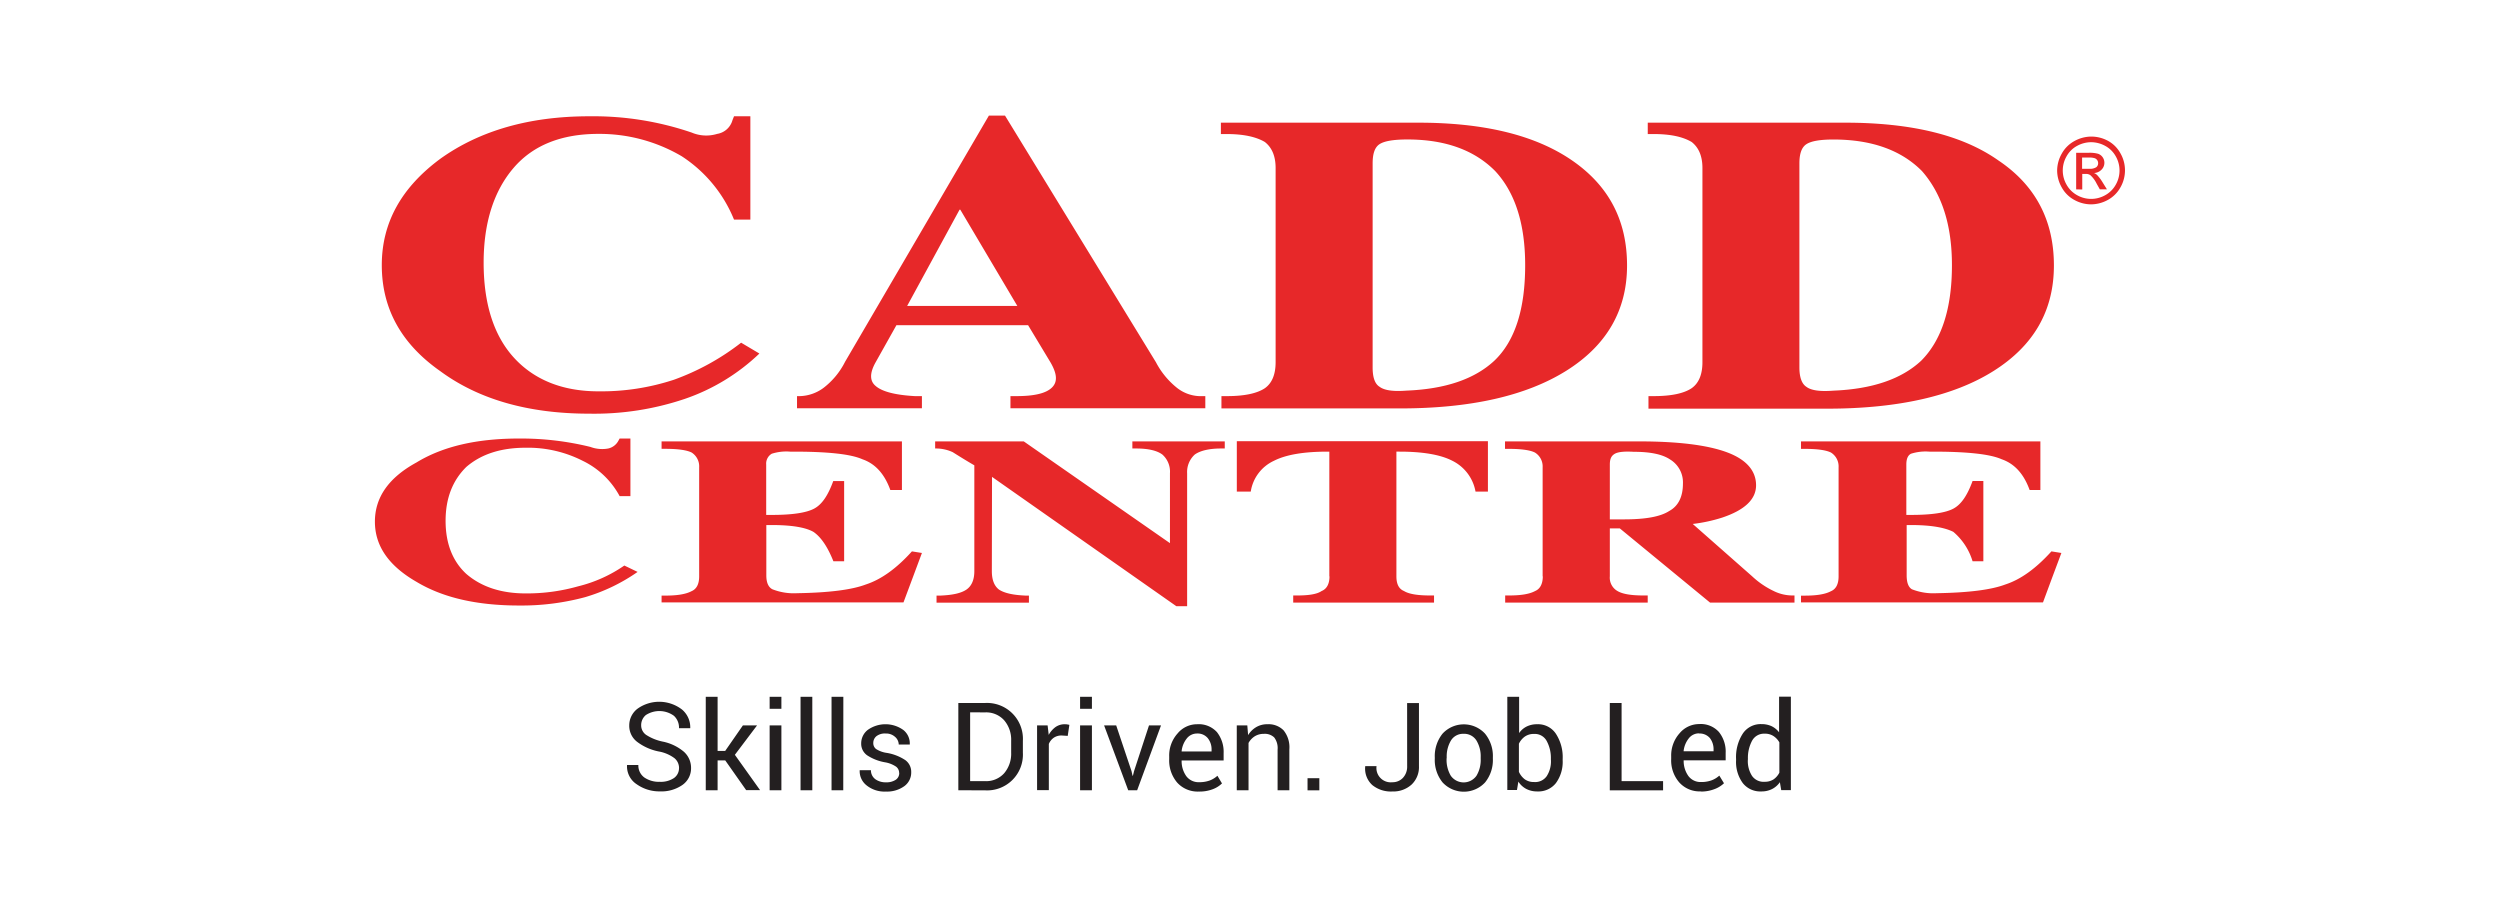 <svg id="Layer_1" data-name="Layer 1" xmlns="http://www.w3.org/2000/svg" viewBox="0 0 595.28 216"><defs><style>.cls-1{fill:#e72829;}.cls-2{fill:#231f20;}</style></defs><path class="cls-1" d="M495.77,40.19h1.7a2.77,2.77,0,0,0,1.67-.37,1.17,1.17,0,0,0,.45-1,1.18,1.18,0,0,0-.22-.69,1.22,1.22,0,0,0-.6-.46,4.28,4.28,0,0,0-1.4-.16h-1.6Zm-1.41,4.9V36.38h3a7.41,7.41,0,0,1,2.23.24,2.22,2.22,0,0,1,1.09.84,2.27,2.27,0,0,1,.4,1.28,2.3,2.3,0,0,1-.68,1.66,2.65,2.65,0,0,1-1.8.8,2.08,2.08,0,0,1,.73.46,10.11,10.11,0,0,1,1.3,1.72l1.06,1.71H500l-.77-1.37a6.7,6.7,0,0,0-1.48-2,1.72,1.72,0,0,0-1.12-.3h-.82v3.7Zm3.55-11.23a7,7,0,0,0-3.32.87,6.25,6.25,0,0,0-2.52,2.5,6.76,6.76,0,0,0,0,6.74,6.46,6.46,0,0,0,2.5,2.5,6.79,6.79,0,0,0,6.72,0,6.39,6.39,0,0,0,2.5-2.5,6.79,6.79,0,0,0,0-6.74,6.28,6.28,0,0,0-2.53-2.5A7.06,7.06,0,0,0,497.91,33.86Zm0-1.34a8.36,8.36,0,0,1,4,1,7.48,7.48,0,0,1,3,3,8.13,8.13,0,0,1,0,8.08,7.55,7.55,0,0,1-3,3,8.38,8.38,0,0,1-4,1.06,8.28,8.28,0,0,1-4-1.06,7.47,7.47,0,0,1-3-3,8.15,8.15,0,0,1-1.08-4,8.26,8.26,0,0,1,1.09-4,7.54,7.54,0,0,1,3-3A8.39,8.39,0,0,1,497.91,32.52Zm-69.07,111v-1.69h.87c2.82,0,4.89-.32,6.27-1.06,1.19-.5,1.81-1.69,1.81-3.51v-26a3.89,3.89,0,0,0-1.81-3.5c-1.13-.57-3.2-.88-6.27-.88h-.87V105.1h57v11.58h-2.56c-1.38-3.82-3.58-6.26-6.64-7.32-2.82-1.26-8.33-1.82-16.47-1.82h-.76a11.5,11.5,0,0,0-4.38.5c-.75.38-1.11,1.25-1.11,2.57v12h1.11c4.9,0,8.21-.5,10.08-1.49s3.33-3.14,4.58-6.58h2.57v19.1h-2.57a14.74,14.74,0,0,0-4.58-7c-2.12-1.06-5.44-1.62-10.08-1.62H454V137c0,1.75.43,2.81,1.24,3.31a13.91,13.91,0,0,0,5.89.94q11.36-.18,16.34-2.07c3.69-1.19,7.32-3.82,11-7.89l2.37.38-2.2,5.88-2.18,5.89H428.84Zm-45.52-19.85h3.32c5.13,0,8.71-.62,10.83-2,2.2-1.19,3.26-3.44,3.26-6.57a6.38,6.38,0,0,0-3.07-5.7c-1.88-1.26-4.77-1.82-8.64-1.82-2.19-.13-3.75,0-4.57.5s-1.13,1.25-1.13,2.57Zm-16,13.59v-26a3.88,3.88,0,0,0-1.83-3.5c-1.11-.57-3.19-.88-6.25-.88h-.88V105.1h31.88c9.32,0,16.27.87,20.9,2.57s7,4.38,7,7.88q0,5-8.08,7.7a37.26,37.26,0,0,1-7,1.51l14.14,12.46a20.17,20.17,0,0,0,5.14,3.51,10.12,10.12,0,0,0,4.57,1.06h.38v1.69H407.18L385.7,125.82h-2.38v11.4a3.65,3.65,0,0,0,1.82,3.51c1.25.74,3.32,1.06,6.26,1.06h.94v1.69H358.4v-1.69h.88c2.82,0,4.89-.32,6.25-1.06C366.73,140.23,367.36,139,367.36,137.22Zm-50.79,0V107.54h-.37c-5.63,0-9.9.69-12.84,2.19a9.7,9.7,0,0,0-5.5,7.32h-3.32v-12h59.79v12h-2.95a10.19,10.19,0,0,0-5.49-7.32c-2.9-1.5-7.15-2.19-12.66-2.19h-.69v29.68c0,1.82.56,3,1.81,3.51,1.2.74,3.33,1.06,6.21,1.06h.94v1.69H307.93v-1.69h.94c2.81,0,4.76-.32,5.82-1.06C315.94,140.23,316.57,139,316.57,137.22ZM236.17,136c0,2.06.57,3.51,1.69,4.38,1.32.87,3.45,1.32,6.4,1.44H245v1.69H223v-1.69h.87c2.94-.12,5-.57,6.26-1.44S232,138,232,136V110.8c-.87-.5-2.57-1.51-5.14-3.13a9.47,9.47,0,0,0-4-.88h-.19V105.1h21.1l34.81,24.23V112.68a5.44,5.44,0,0,0-1.81-4.45c-1.25-.93-3.31-1.44-6.26-1.44h-.88V105.1h22v1.69h-.88c-2.81,0-4.95.51-6.26,1.44a5.61,5.61,0,0,0-1.82,4.45v31.67h-2.56l-43.9-30.8Zm-78.64,7.51v-1.69h.88c2.81,0,4.88-.32,6.27-1.06,1.18-.5,1.8-1.69,1.8-3.51v-26a3.9,3.9,0,0,0-1.8-3.5c-1.13-.57-3.21-.88-6.27-.88h-.88V105.1h57.23v11.58H212c-1.38-3.82-3.57-6.26-6.64-7.32-2.82-1.26-8.33-1.82-16.47-1.82h-.75a11.43,11.43,0,0,0-4.38.5,2.73,2.73,0,0,0-1.32,2.57v12h1.32c4.88,0,8.2-.5,10.08-1.49s3.32-3.14,4.57-6.58H201v19.1h-2.56c-1.38-3.44-2.94-5.76-4.76-7-1.88-1.06-5.13-1.62-9.89-1.62h-1.32V137c0,1.75.5,2.81,1.44,3.31a13.91,13.91,0,0,0,5.89.94q11.37-.18,16.34-2.07c3.68-1.19,7.33-3.82,11-7.89l2.38.38-2.19,5.88-2.2,5.89h-57.6Zm270.93-56c0,2.32.57,3.88,1.64,4.58,1.12.87,3.24,1.18,6.44.93,9.27-.37,16.22-2.75,20.92-7.13q7.32-7.34,7.32-22.73c0-9.58-2.38-17-7.13-22.42-4.95-5-12-7.52-21.11-7.52-3.2,0-5.32.38-6.44,1.13s-1.64,2.26-1.64,4.57Zm-23.09-1.25V40c0-2.82-.88-4.88-2.58-6.2-2.13-1.25-5.07-1.88-9-1.88h-1.44V29.21h47c15.77,0,27.93,2.95,36.5,9,8.77,5.88,13.21,14.2,13.21,25s-4.82,19.09-14.33,25.1-22.86,9-39.65,9H392.52V94.32h1.26c4.13,0,7.14-.63,9-1.87C404.49,91.26,405.37,89.19,405.37,86.25ZM326.84,87.5c0,2.32.51,3.88,1.63,4.58,1.13.87,3.25,1.18,6.45.93,9.27-.37,16.21-2.75,20.91-7.13q7.34-7,7.33-22.73,0-14.74-7.14-22.42c-4.95-5-11.9-7.52-20.91-7.52-3.32,0-5.51.38-6.64,1.13s-1.63,2.26-1.63,4.57Zm-23.1-1.25V40c0-2.82-.88-4.88-2.58-6.2q-3.18-1.87-9-1.88h-1.45V29.21h47c15.65,0,27.85,2.95,36.63,9s13.08,14.33,13.08,25S382.57,82.24,373,88.25s-22.84,9-39.62,9H290.84V94.32h1.32c4.13,0,7.12-.63,9-1.87C302.86,91.26,303.74,89.19,303.74,86.25ZM216,72.85h26.24L228.66,49.93h-.18Zm-14.84,13.4,34.31-58.73h3.83l35.94,58.73a19.16,19.16,0,0,0,5.14,6.2,9.18,9.18,0,0,0,6.06,1.87H287v2.89h-46.4V94.32h1.44c4.32,0,7.07-.68,8.46-2.06s1.18-3.32-.38-6l-5.32-8.83H213.45l-4.95,8.83c-1.44,2.57-1.44,4.44,0,5.64,1.56,1.37,4.76,2.18,9.51,2.43h1.51v2.89H189.78V94.32h.74a9.88,9.88,0,0,0,5.7-2.06A18.06,18.06,0,0,0,201.17,86.25Zm-20.34-2.07A48.28,48.28,0,0,1,163,95a67.33,67.33,0,0,1-22.72,3.5c-14.4,0-26.24-3.37-35.37-10.07-9.33-6.52-14-14.91-14-25.3,0-10.08,4.64-18.48,14-25.37,9.38-6.69,21.22-10.07,35.37-10.07a72.47,72.47,0,0,1,24.43,3.88,8.88,8.88,0,0,0,6.06.31,4.53,4.53,0,0,0,3.64-3.26l.37-.93h3.89v24.6h-3.89a32.61,32.61,0,0,0-12.46-15.09,38.64,38.64,0,0,0-19.85-5.32c-8.76,0-15.53,2.69-20.16,8.08s-7.15,12.89-7.15,22.6,2.39,17.28,7.15,22.54,11.52,8.08,20.16,8.08a55.39,55.39,0,0,0,18-2.76,58.14,58.14,0,0,0,16-8.82Zm-29,52a43,43,0,0,1-12.46,6,58.06,58.06,0,0,1-15.77,2c-10.09,0-18.16-1.88-24.42-5.64-6.64-3.82-9.9-8.57-9.9-14.33s3.26-10.46,9.9-14.09c6.26-3.82,14.33-5.7,24.42-5.7a68.9,68.9,0,0,1,17,2,8,8,0,0,0,4.2.38,3.62,3.62,0,0,0,2.44-1.82l.31-.56h2.57v13.71h-2.57a19.65,19.65,0,0,0-8.76-8.39,28.76,28.76,0,0,0-13.59-3.13c-5.89,0-10.58,1.5-14.15,4.57-3.26,3.2-4.94,7.45-4.94,12.84s1.68,9.64,4.94,12.64c3.57,3.07,8.26,4.64,14.15,4.64a44.68,44.68,0,0,0,12.47-1.69,33.12,33.12,0,0,0,11-4.95Z"/><path class="cls-2" d="M416.18,181a6.53,6.53,0,0,0,1,3.75,3.34,3.34,0,0,0,3,1.4,3.81,3.81,0,0,0,2.11-.56,4.34,4.34,0,0,0,1.4-1.61v-7.21a4.36,4.36,0,0,0-1.41-1.51,3.65,3.65,0,0,0-2.08-.56,3.23,3.23,0,0,0-3,1.66,8.65,8.65,0,0,0-1,4.35Zm-2.8-.29a10.28,10.28,0,0,1,1.58-6,5.11,5.11,0,0,1,4.46-2.29,5.61,5.61,0,0,1,2.41.49,5,5,0,0,1,1.79,1.46v-8.49h2.81v22.26h-2.3l-.32-1.89a5,5,0,0,1-1.86,1.63,5.49,5.49,0,0,1-2.56.57,5.29,5.29,0,0,1-4.42-2,8.47,8.47,0,0,1-1.59-5.39Zm-8.85-6.09a3.06,3.06,0,0,0-2.41,1.19,5.9,5.9,0,0,0-1.23,3l0,.08h7.13v-.38a4.33,4.33,0,0,0-.88-2.77A3.2,3.2,0,0,0,404.53,174.66Zm.43,13.82a6.5,6.5,0,0,1-5.12-2.15,8,8,0,0,1-1.91-5.57v-.63a7.91,7.91,0,0,1,2-5.49,6.07,6.07,0,0,1,4.64-2.19,5.81,5.81,0,0,1,4.72,1.88,7.45,7.45,0,0,1,1.61,5v1.75h-10l0,.08a6.18,6.18,0,0,0,1.12,3.65,3.6,3.6,0,0,0,3,1.44,7.11,7.11,0,0,0,2.51-.4,5.62,5.62,0,0,0,1.86-1.13l1.11,1.82a6.46,6.46,0,0,1-2.19,1.37A8.89,8.89,0,0,1,405,188.48ZM386.12,186H396v2.19H383.31V167.39h2.81Zm-16.84-5.23a8.45,8.45,0,0,0-1-4.34,3.2,3.2,0,0,0-3-1.67,3.68,3.68,0,0,0-2.2.63,4.46,4.46,0,0,0-1.41,1.7v6.69a4.58,4.58,0,0,0,1.41,1.79,3.69,3.69,0,0,0,2.22.64,3.34,3.34,0,0,0,3-1.41,6.47,6.47,0,0,0,1-3.74Zm2.81.29a8.54,8.54,0,0,1-1.6,5.39,5.3,5.3,0,0,1-4.42,2,5.54,5.54,0,0,1-2.65-.6,5,5,0,0,1-1.88-1.74l-.33,2h-2.3V165.91h2.81v8.65a4.68,4.68,0,0,1,1.8-1.57,5.57,5.57,0,0,1,2.52-.54,5.09,5.09,0,0,1,4.45,2.29,10.2,10.2,0,0,1,1.6,6Zm-27.64-.42a7.41,7.41,0,0,0,1,4.07,3.74,3.74,0,0,0,6.12,0,7.32,7.32,0,0,0,1-4.07v-.3a7.3,7.3,0,0,0-1-4,3.44,3.44,0,0,0-3.09-1.61,3.36,3.36,0,0,0-3,1.61,7.38,7.38,0,0,0-1,4Zm-2.81-.3a8.54,8.54,0,0,1,1.85-5.65,6.88,6.88,0,0,1,10.11,0,8.45,8.45,0,0,1,1.87,5.66v.3a8.46,8.46,0,0,1-1.86,5.66,6.9,6.9,0,0,1-10.11,0,8.47,8.47,0,0,1-1.86-5.65Zm-6.59-12.93h2.82v15a5.72,5.72,0,0,1-1.76,4.41,6.48,6.48,0,0,1-4.57,1.64,7,7,0,0,1-4.77-1.52,5.28,5.28,0,0,1-1.7-4.42l0-.09h2.7a3.4,3.4,0,0,0,3.75,3.83,3.36,3.36,0,0,0,2.54-1.05,3.9,3.9,0,0,0,1-2.8Zm-20.9,20.78h-2.81V185.3h2.81ZM297,172.73l.19,2.31a5.62,5.62,0,0,1,1.94-1.91,5.11,5.11,0,0,1,2.66-.68,5,5,0,0,1,3.85,1.46,6.4,6.4,0,0,1,1.37,4.52v9.74h-2.8v-9.68a4.17,4.17,0,0,0-.81-2.9,3.23,3.23,0,0,0-2.47-.85,4,4,0,0,0-2.14.57,4.36,4.36,0,0,0-1.5,1.6v11.26h-2.8V172.73Zm-12,1.93a3.07,3.07,0,0,0-2.42,1.19,5.8,5.8,0,0,0-1.22,3l0,.08h7.13v-.38a4.28,4.28,0,0,0-.89-2.77A3.13,3.13,0,0,0,285,174.66Zm.43,13.82a6.56,6.56,0,0,1-5.14-2.15,8.12,8.12,0,0,1-1.89-5.57v-.63a7.86,7.86,0,0,1,2-5.49,6,6,0,0,1,4.64-2.19,5.84,5.84,0,0,1,4.73,1.88,7.6,7.6,0,0,1,1.59,5v1.75h-10l0,.08a6.11,6.11,0,0,0,1.11,3.65,3.63,3.63,0,0,0,3.05,1.44,7.19,7.19,0,0,0,2.51-.4,5.79,5.79,0,0,0,1.85-1.13l1.09,1.82a6.27,6.27,0,0,1-2.17,1.37A8.83,8.83,0,0,1,285.43,188.48Zm-16-4.86.24,1.09h.09l.27-1.09,3.56-10.89h2.86l-5.68,15.44h-2.13l-5.74-15.44h2.88ZM260,168.78h-2.82v-2.87H260Zm0,19.39h-2.82V172.73H260Zm-5.76-12.95-1.45-.09a3.24,3.24,0,0,0-1.87.53,3.38,3.38,0,0,0-1.18,1.48v11h-2.8V172.73h2.51l.26,2.26a5.63,5.63,0,0,1,1.62-1.87,3.79,3.79,0,0,1,2.23-.67,2.82,2.82,0,0,1,.59.05,3.61,3.61,0,0,1,.48.1ZM231,169.61V186h3.56a5.75,5.75,0,0,0,4.56-1.9,7.16,7.16,0,0,0,1.65-4.86v-2.88a7.09,7.09,0,0,0-1.65-4.83,5.75,5.75,0,0,0-4.56-1.9Zm-2.81,18.56V167.39h6.37a8.55,8.55,0,0,1,9,9v2.85a8.52,8.52,0,0,1-9,8.95Zm-14.09-4.09a1.88,1.88,0,0,0-.72-1.52,6.67,6.67,0,0,0-2.67-1.05,11.23,11.23,0,0,1-4.23-1.66,3.37,3.37,0,0,1-1.42-2.86,4.06,4.06,0,0,1,1.59-3.21,7.28,7.28,0,0,1,8.46.05,4.08,4.08,0,0,1,1.52,3.37l0,.09H214a2.47,2.47,0,0,0-.86-1.82,3.13,3.13,0,0,0-2.24-.81,3.26,3.26,0,0,0-2.23.65,2.07,2.07,0,0,0-.73,1.59,1.76,1.76,0,0,0,.65,1.44,6.34,6.34,0,0,0,2.61.94,11.34,11.34,0,0,1,4.36,1.71,3.43,3.43,0,0,1,1.41,2.88,4,4,0,0,1-1.65,3.33,7,7,0,0,1-4.36,1.28,6.81,6.81,0,0,1-4.65-1.5,4.3,4.3,0,0,1-1.61-3.49l0-.09h2.68a2.61,2.61,0,0,0,1.12,2.19,4.2,4.2,0,0,0,2.43.69,4,4,0,0,0,2.35-.6A1.89,1.89,0,0,0,214.12,184.08Zm-13.31,4.09H198V165.91h2.81Zm-7.37,0h-2.8V165.91h2.8Zm-7.36-19.39h-2.8v-2.87h2.8Zm0,19.39h-2.8V172.73h2.8Zm-13.37-7.11h-1.82v7.11h-2.82V165.91h2.82v12.9h1.8l4.22-6.08h3.37l-5.28,7,6,8.41h-3.31Zm-11,1.88a3.06,3.06,0,0,0-1.07-2.39,8.86,8.86,0,0,0-3.79-1.62,12.58,12.58,0,0,1-5.15-2.31,4.79,4.79,0,0,1-1.85-3.84,5,5,0,0,1,2-4.05,8.9,8.9,0,0,1,10.59.24,5.55,5.55,0,0,1,1.94,4.33l0,.09h-2.68a3.84,3.84,0,0,0-1.21-2.95,5.9,5.9,0,0,0-6.68-.18,3.12,3.12,0,0,0-1.12,2.47,2.75,2.75,0,0,0,1.21,2.27,11.53,11.53,0,0,0,3.95,1.59,11.24,11.24,0,0,1,5,2.4,5.14,5.14,0,0,1,1.72,3.92,4.82,4.82,0,0,1-2.06,4,8.77,8.77,0,0,1-5.37,1.53,9.35,9.35,0,0,1-5.5-1.69,5.09,5.09,0,0,1-2.32-4.51l0-.08H152a3.51,3.51,0,0,0,1.47,3,6.16,6.16,0,0,0,3.64,1,5.64,5.64,0,0,0,3.37-.9A2.85,2.85,0,0,0,161.68,182.94Z"/></svg>